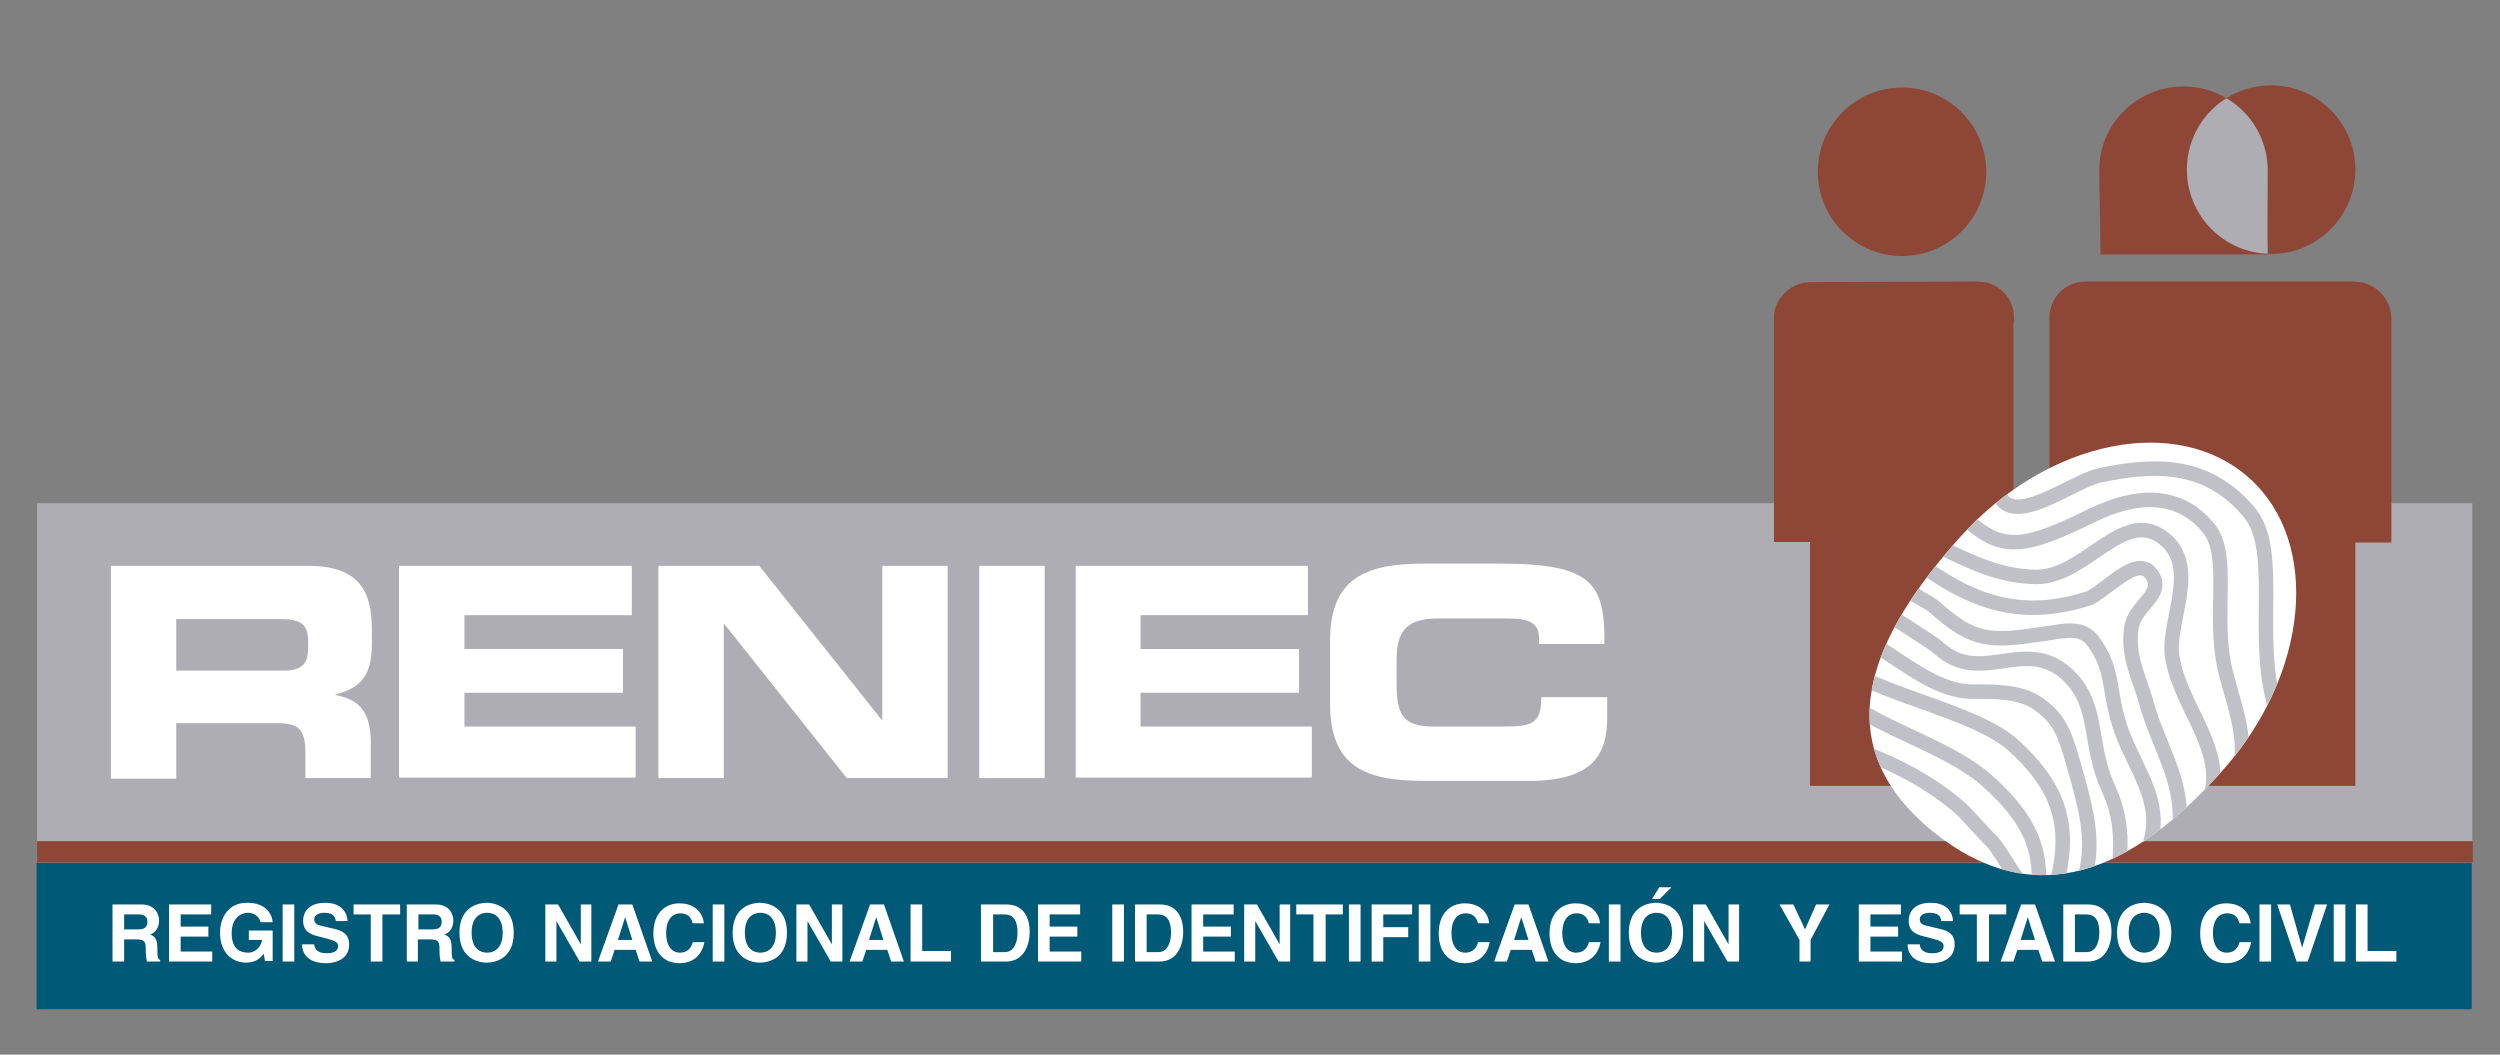 <?xml version="1.0" encoding="utf-8"?>
<!-- Generator: Adobe Illustrator 21.0.0, SVG Export Plug-In . SVG Version: 6.00 Build 0)  -->
<svg version="1.1" xmlns="http://www.w3.org/2000/svg" xmlns:xlink="http://www.w3.org/1999/xlink" x="0px" y="0px"
	 viewBox="0 0 451.1 190.3" style="enable-background:new 0 0 451.1 190.3;" xml:space="preserve">
<rect x="0" y="0" width="451.1" height="190.3" fill="#808080" stroke="none"/>
<style type="text/css">
	.st0{fill:#005977;}
	.st1{fill:#AEADB3;}
	.st2{fill:#FFFFFF;}
	.st3{fill:#8E4636;}
	.st4{fill-rule:evenodd;clip-rule:evenodd;fill:#8E4636;}
	.st5{fill-rule:evenodd;clip-rule:evenodd;fill:none;stroke:#000000;stroke-width:1.176;stroke-miterlimit:3.864;}
	.st6{clip-path:url(#SVGID_2_);}
	.st7{fill-rule:evenodd;clip-rule:evenodd;fill:none;stroke:#C0C1C7;stroke-width:2.616;stroke-miterlimit:3.864;}
</style>
<g id="Background">
</g>
<g id="Guides">
</g>
<g id="Foreground">
	<g>
		<rect x="6.6" y="155.7" class="st0" width="439.4" height="26.4"/>
	</g>
	<g>
		<rect x="6.7" y="90.8" class="st1" width="439.4" height="61"/>
	</g>
	<g>
		<path class="st2" d="M22.4,167.7V165h2.7c1.3,0,1.5,0.8,1.5,1.3c0,1-0.5,1.4-1.7,1.4H22.4z M20.3,173.5h2.1v-4h2.2
			c1.6,0,1.7,0.5,1.7,1.9c0,1.1,0.1,1.6,0.2,2.1h2.4v-0.3c-0.5-0.2-0.5-0.5-0.5-2c0-1.9-0.5-2.2-1.3-2.6c1-0.3,1.6-1.3,1.6-2.5
			c0-0.9-0.5-2.9-3.2-2.9h-5.2V173.5z"/>
		<path class="st2" d="M38.1,165h-5.5v2.2h5v1.8h-5v2.7h5.7v1.8h-7.8v-10.3h7.6V165z"/>
		<path class="st2" d="M44.9,167.9h4.3v5.5h-1.4l-0.2-1.3c-0.5,0.6-1.3,1.6-3.2,1.6c-2.5,0-4.7-1.8-4.7-5.4c0-2.8,1.6-5.5,5-5.4
			c3.2,0,4.4,2,4.5,3.5H47c0-0.4-0.7-1.7-2.2-1.7c-1.5,0-3,1.1-3,3.7c0,2.8,1.5,3.5,3,3.5c0.5,0,2-0.2,2.5-2.3h-2.4V167.9z"/>
		<path class="st2" d="M53.2,173.5H51v-10.3h2.1V173.5z"/>
		<path class="st2" d="M56.7,170.3c0,0.6,0.3,1.7,2.2,1.7c1,0,2.1-0.2,2.1-1.3c0-0.8-0.8-1-1.9-1.3l-1.1-0.3c-1.7-0.4-3.3-0.8-3.3-3
			c0-1.1,0.6-3.2,4-3.2c3.2,0,4,2.1,4,3.3h-2.1c-0.1-0.5-0.2-1.5-2.1-1.5c-0.8,0-1.8,0.3-1.8,1.2c0,0.8,0.7,1,1.1,1.1l2.5,0.6
			c1.4,0.3,2.7,0.9,2.7,2.8c0,3.1-3.2,3.4-4.1,3.4c-3.8,0-4.4-2.2-4.4-3.4H56.7z"/>
		<path class="st2" d="M69,173.5h-2.1V165h-3.1v-1.8h8.4v1.8H69V173.5z"/>
		<path class="st2" d="M75.5,167.7V165h2.7c1.3,0,1.5,0.8,1.5,1.3c0,1-0.5,1.4-1.7,1.4H75.5z M73.3,173.5h2.1v-4h2.2
			c1.6,0,1.7,0.5,1.7,1.9c0,1.1,0.1,1.6,0.2,2.1H82v-0.3c-0.5-0.2-0.5-0.5-0.5-2c0-1.9-0.5-2.2-1.3-2.6c1-0.3,1.6-1.3,1.6-2.5
			c0-0.9-0.5-2.9-3.2-2.9h-5.2V173.5z"/>
		<path class="st2" d="M85.1,168.3c0-2.9,1.6-3.6,2.8-3.6c1.2,0,2.8,0.7,2.8,3.6c0,2.9-1.6,3.6-2.8,3.6
			C86.7,171.9,85.1,171.2,85.1,168.3z M82.9,168.3c0,4.8,3.6,5.4,4.9,5.4c1.4,0,4.9-0.6,4.9-5.4c0-4.8-3.6-5.4-4.9-5.4
			C86.5,162.9,82.9,163.5,82.9,168.3z"/>
		<path class="st2" d="M104.7,163.2h2v10.3h-2.1l-4.2-7.3h0v7.3h-2v-10.3h2.3l4.1,7.2h0V163.2z"/>
		<path class="st2" d="M112.8,165.5L112.8,165.5l1.3,4.1h-2.6L112.8,165.5z M110.9,171.4h3.8l0.7,2.1h2.3l-3.6-10.3h-2.5l-3.7,10.3
			h2.3L110.9,171.4z"/>
		<path class="st2" d="M125,166.6c-0.2-0.6-0.5-1.8-2.3-1.8c-1,0-2.5,0.7-2.5,3.6c0,1.8,0.7,3.5,2.5,3.5c1.2,0,2-0.7,2.3-1.9h2.1
			c-0.4,2.2-1.9,3.8-4.5,3.8c-2.7,0-4.7-1.8-4.7-5.4c0-3.6,2.1-5.4,4.7-5.4c3.1,0,4.3,2.1,4.4,3.6H125z"/>
		<path class="st2" d="M130.7,173.5h-2.1v-10.3h2.1V173.5z"/>
		<path class="st2" d="M134.4,168.3c0-2.9,1.6-3.6,2.8-3.6c1.2,0,2.8,0.7,2.8,3.6c0,2.9-1.6,3.6-2.8,3.6
			C136,171.9,134.4,171.2,134.4,168.3z M132.2,168.3c0,4.8,3.6,5.4,4.9,5.4c1.4,0,4.9-0.6,4.9-5.4c0-4.8-3.6-5.4-4.9-5.4
			C135.8,162.9,132.2,163.5,132.2,168.3z"/>
		<path class="st2" d="M150,163.2h2v10.3h-2.1l-4.2-7.3h0v7.3h-2v-10.3h2.3l4.1,7.2h0V163.2z"/>
		<path class="st2" d="M158.1,165.5L158.1,165.5l1.3,4.1h-2.6L158.1,165.5z M156.3,171.4h3.8l0.7,2.1h2.3l-3.6-10.3h-2.5l-3.7,10.3
			h2.3L156.3,171.4z"/>
		<path class="st2" d="M166.5,171.6h5.1v1.9h-7.3v-10.3h2.1V171.6z"/>
		<path class="st2" d="M179.1,165h2.1c0.9,0,2.4,0.2,2.4,3.3c0,1.7-0.6,3.5-2.3,3.5h-2.1V165z M177,173.5h4.5c3.4,0,4.3-3.2,4.3-5.4
			c0-1.9-0.7-4.9-4.2-4.9H177V173.5z"/>
		<path class="st2" d="M194.9,165h-5.5v2.2h5v1.8h-5v2.7h5.7v1.8h-7.8v-10.3h7.6V165z"/>
		<path class="st2" d="M202.8,173.5h-2.1v-10.3h2.1V173.5z"/>
		<path class="st2" d="M206.8,165h2.1c0.9,0,2.4,0.2,2.4,3.3c0,1.7-0.6,3.5-2.3,3.5h-2.1V165z M204.7,173.5h4.5
			c3.4,0,4.3-3.2,4.3-5.4c0-1.9-0.7-4.9-4.2-4.9h-4.5V173.5z"/>
		<path class="st2" d="M222.6,165h-5.5v2.2h5v1.8h-5v2.7h5.7v1.8H215v-10.3h7.6V165z"/>
		<path class="st2" d="M230.8,163.2h2v10.3h-2.1l-4.2-7.3h0v7.3h-2v-10.3h2.3l4.1,7.2h0V163.2z"/>
		<path class="st2" d="M239.2,173.5H237V165h-3.1v-1.8h8.4v1.8h-3.1V173.5z"/>
		<path class="st2" d="M245.5,173.5h-2.1v-10.3h2.1V173.5z"/>
		<path class="st2" d="M249.6,173.5h-2.1v-10.3h7.3v1.8h-5.2v2.3h4.5v1.8h-4.5V173.5z"/>
		<path class="st2" d="M258.2,173.5H256v-10.3h2.1V173.5z"/>
		<path class="st2" d="M266.7,166.6c-0.2-0.6-0.5-1.8-2.3-1.8c-1,0-2.5,0.7-2.5,3.6c0,1.8,0.7,3.5,2.5,3.5c1.2,0,2-0.7,2.3-1.9h2.1
			c-0.4,2.2-1.9,3.8-4.5,3.8c-2.7,0-4.7-1.8-4.7-5.4c0-3.6,2.1-5.4,4.7-5.4c3.1,0,4.3,2.1,4.4,3.6H266.7z"/>
		<path class="st2" d="M274.5,165.5L274.5,165.5l1.3,4.1h-2.6L274.5,165.5z M272.6,171.4h3.8l0.7,2.1h2.3l-3.6-10.3h-2.5l-3.7,10.3
			h2.3L272.6,171.4z"/>
		<path class="st2" d="M286.7,166.6c-0.2-0.6-0.5-1.8-2.3-1.8c-1,0-2.5,0.7-2.5,3.6c0,1.8,0.7,3.5,2.5,3.5c1.2,0,2-0.7,2.3-1.9h2.1
			c-0.4,2.2-1.9,3.8-4.5,3.8c-2.7,0-4.7-1.8-4.7-5.4c0-3.6,2.1-5.4,4.7-5.4c3.1,0,4.3,2.1,4.4,3.6H286.7z"/>
		<path class="st2" d="M292.4,173.5h-2.1v-10.3h2.1V173.5z"/>
		<path class="st2" d="M296.1,168.3c0-2.9,1.6-3.6,2.8-3.6c1.2,0,2.8,0.7,2.8,3.6c0,2.9-1.6,3.6-2.8,3.6
			C297.7,171.9,296.1,171.2,296.1,168.3z M293.9,168.3c0,4.8,3.6,5.4,4.9,5.4c1.4,0,4.9-0.6,4.9-5.4c0-4.8-3.6-5.4-4.9-5.4
			C297.5,162.9,293.9,163.5,293.9,168.3z M301.6,160.1h-2.2l-1.3,2.1h1.4L301.6,160.1z"/>
		<path class="st2" d="M311.8,163.2h2v10.3h-2.1l-4.2-7.3h0v7.3h-2v-10.3h2.3l4.1,7.2h0V163.2z"/>
		<path class="st2" d="M326.8,173.5h-2.1v-3.9l-3.6-6.4h2.5l2.1,4.5l2-4.5h2.4l-3.4,6.4V173.5z"/>
		<path class="st2" d="M343,165h-5.5v2.2h5v1.8h-5v2.7h5.7v1.8h-7.8v-10.3h7.6V165z"/>
		<path class="st2" d="M346.4,170.3c0,0.6,0.3,1.7,2.2,1.7c1,0,2.1-0.2,2.1-1.3c0-0.8-0.8-1-1.9-1.3l-1.1-0.3
			c-1.7-0.4-3.3-0.8-3.3-3c0-1.1,0.6-3.2,4-3.2c3.2,0,4,2.1,4,3.3h-2.1c-0.1-0.5-0.2-1.5-2.1-1.5c-0.8,0-1.8,0.3-1.8,1.2
			c0,0.8,0.7,1,1.1,1.1l2.5,0.6c1.4,0.3,2.7,0.9,2.7,2.8c0,3.1-3.2,3.4-4.1,3.4c-3.8,0-4.4-2.2-4.4-3.4H346.4z"/>
		<path class="st2" d="M358.8,173.5h-2.1V165h-3.1v-1.8h8.4v1.8h-3.1V173.5z"/>
		<path class="st2" d="M365.9,165.5L365.9,165.5l1.3,4.1h-2.6L365.9,165.5z M364,171.4h3.8l0.7,2.1h2.3l-3.6-10.3h-2.5l-3.7,10.3
			h2.3L364,171.4z"/>
		<path class="st2" d="M374.3,165h2.1c0.9,0,2.4,0.2,2.4,3.3c0,1.7-0.6,3.5-2.3,3.5h-2.1V165z M372.2,173.5h4.5
			c3.4,0,4.3-3.2,4.3-5.4c0-1.9-0.7-4.9-4.2-4.9h-4.5V173.5z"/>
		<path class="st2" d="M384.1,168.3c0-2.9,1.6-3.6,2.8-3.6c1.2,0,2.8,0.7,2.8,3.6c0,2.9-1.6,3.6-2.8,3.6
			C385.8,171.9,384.1,171.2,384.1,168.3z M382,168.3c0,4.8,3.6,5.4,4.9,5.4c1.4,0,4.9-0.6,4.9-5.4c0-4.8-3.6-5.4-4.9-5.4
			C385.6,162.9,382,163.5,382,168.3z"/>
		<path class="st2" d="M404.1,166.6c-0.2-0.6-0.5-1.8-2.3-1.8c-1,0-2.5,0.7-2.5,3.6c0,1.8,0.7,3.5,2.5,3.5c1.2,0,2-0.7,2.3-1.9h2.1
			c-0.4,2.2-1.9,3.8-4.5,3.8c-2.7,0-4.7-1.8-4.7-5.4c0-3.6,2.1-5.4,4.7-5.4c3.1,0,4.3,2.1,4.4,3.6H404.1z"/>
		<path class="st2" d="M409.8,173.5h-2.1v-10.3h2.1V173.5z"/>
		<path class="st2" d="M417.7,163.2h2.2l-3.5,10.3h-2l-3.5-10.3h2.3l2.2,7.8h0L417.7,163.2z"/>
		<path class="st2" d="M423.2,173.5h-2.1v-10.3h2.1V173.5z"/>
		<path class="st2" d="M427.3,171.6h5.1v1.9h-7.3v-10.3h2.1V171.6z"/>
	</g>
	<path class="st2" d="M31.8,111.7h18.4c3.7,0,5.4,0.6,5.4,4v1.3c0,2.8-1.2,4-4.3,4H31.8V111.7z M20,140.5h11.8v-10h18.5
		c3.7,0,4.8,1.3,4.8,5.3v4.6h11.8v-6.5c0-6.3-2.9-7.8-6.4-8.5v-0.1c5.4-1.3,6.6-4.3,6.6-9.4v-2.4c0-6.9-2.4-11.4-11.5-11.4H20V140.5
		z"/>
	<path class="st2" d="M72,102.1H114v8.9H83.8v6.1h28.6v7.9H83.8v6.1h30.9v9.2H72V102.1z"/>
	<path class="st2" d="M118.8,102.1h18.2l22.1,27.8h0.1v-27.8H171v38.3h-18.2l-22.1-27.8h-0.1v27.8h-11.8V102.1z"/>
	<path class="st2" d="M176.7,102.1h11.8v38.3h-11.8V102.1z"/>
	<path class="st2" d="M194.1,102.1H236v8.9h-30.2v6.1h28.6v7.9h-28.6v6.1h30.9v9.2h-42.6V102.1z"/>
	<path class="st2" d="M240,115.6c0-11.2,6.3-13.9,16.9-13.9h13.8c16.7,0,18.9,3.6,18.8,14.5h-11.8v-1.1c0-2.8-2-3.5-5.5-3.5h-12.8
		c-6.2,0-7.4,2.9-7.4,7.7v4.1c0,5.6,1.2,7.7,6.7,7.7h12.5c5.3,0,6.9-0.5,6.9-5.3H290v3.6c0,6.5-2.3,11.5-14.1,11.5h-19
		c-10.6,0-16.9-2.6-16.9-13.9V115.6z"/>
	<g>
		<rect x="6.7" y="151.8" class="st3" width="439.5" height="3.8"/>
	</g>
	<g>
		<rect x="393.9" y="17.8" class="st1" width="15.3" height="28"/>
	</g>
	<path class="st4" d="M425,30.6c0-8.4-6.8-15.2-15.2-15.2c-8.4,0-15.2,6.8-15.2,15.2c0,8.4,6.8,15.2,15.2,15.2
		C418.1,45.9,425,39,425,30.6z M409.2,30.8c0-8.4-6.8-15.2-15.2-15.2c-8.4,0-15.3,6.8-15.2,15.2c0,5.4,0.2,7.9,0.2,15.1l30.2,0
		C409.1,40.3,409.2,38.4,409.2,30.8z"/>
	<g>
		<circle class="st3" cx="343.2" cy="31" r="15.2"/>
	</g>
	<path class="st5" d="M359,50.7"/>
	<path class="st3" d="M356.5,50.8l0.4,0c3.6,0,6.5,2.9,6.5,6.5c0,0.4,0,0.7-0.1,1.1v31l6.5-4.3V57.8c0-0.2,0-0.4,0-0.5
		c0-3.6,2.9-6.5,6.5-6.5c0.2,0,0.4,0,0.6,0l48,0c3.7,0.1,6.6,3.1,6.6,6.8l0,40.3h-6.5l0,43.9l-98.4,0v-44h-6.5V58.3
		c0-0.2,0-0.5,0-0.7c0-0.3,0-0.6,0-0.9c0.4-3.2,3.2-5.7,6.5-5.8L356.5,50.8z"/>
	<g>
		<g>
			<g>
				<defs>
					<path id="SVGID_1_" d="M353.7,96.9c15.8-17.6,39.2-22.3,52.2-10.6c13,11.7,10.7,35.5-5.1,53c-15.8,17.6-33.4,25.9-52.2,10.6
						C328.9,133.7,337.9,114.5,353.7,96.9z"/>
				</defs>
				<use xlink:href="#SVGID_1_"  style="overflow:visible;fill:#FFFFFF;"/>
				<clipPath id="SVGID_2_">
					<use xlink:href="#SVGID_1_"  style="overflow:visible;"/>
				</clipPath>
				<g class="st6">
					<path class="st7" d="M393.3,149.1c0.6-8.7-3.9-14.4-6.1-22.6c-1.2-4.3-3.4-8.1-2.6-13.3c0.6-3.9,5.9-5.9,3.8-9.3
						c-2.5-4-7.2,1.7-11.3,4c-11.7,3.8-20.3,1.2-29.8-5.5"/>
					<path class="st7" d="M344.1,106.4c0.7,0.7,4,2.3,4.8,3c7.2,6.5,10.2,6.4,19.7,5c4-0.6,7-1.4,9,1.2c4.3,5.7,2.5,9.7,5.7,17.6
						c2.7,6.5,6.8,11.9,4.7,18.8"/>
					<path class="st7" d="M341,110.9c1.7,1.5,7.2,4.6,8.9,6.1c7.5,6.8,15.5-2.2,23,4.6c4.3,3.9,4.4,8.5,5.5,14.2
						c0.7,3.2,1.1,4.3,2.4,7.3c1.7,4,2.1,8,1.6,13.1"/>
					<path class="st7" d="M338.9,116.8c5.2,3.2,10.9,8,17,8c4.1,0,8.6-0.1,11.9,2.2c4.3,3,5,6.1,7,13.2c1.7,6.2,3.3,12.3,1.2,18.6"
						/>
					<path class="st7" d="M333.3,120.8c7.3,4.8,23.5,7.9,29.9,13.6c8.4,7.6,10.8,14.8,7.7,25.7"/>
					<path class="st7" d="M333.8,127c7.1,5,18.5,8.2,24.9,14c5.3,4.8,9.1,9.7,9.2,16.9"/>
					<path class="st7" d="M332.7,134.5c7.7,2.6,15.1,6.1,21.2,11.5c0.8,0.7,4.6,5,5.4,5.7c1.3,1.2,4,6.3,5.3,7.5"/>
					<path class="st7" d="M349.6,98.5c6.2,3,11.2,5.5,17.8,5.6c8.9,0.1,15.8-12.8,23.1-6.9c6.6,5.3,0.3,15.2,1.5,21.6
						c1.6,9,9.6,16.5,6.8,25.2"/>
					<path class="st7" d="M354.5,93.4c6.8,6.5,11.1,5.4,23-0.4c7.8-3.8,15.6-4.4,21.1,2.4c3.9,4.9,0.7,15.3,2.8,25
						c1.3,5.8,4,11.8,2.9,17.8"/>
					<path class="st7" d="M360.5,88.8c2.3,6.9,13.1-1.8,18.3-3c11-2.4,19.9-1.9,27.1,6.7c5.7,6.9,0.7,22.4,4.7,35.3"/>
				</g>
			</g>
		</g>
	</g>
</g>
</svg>
